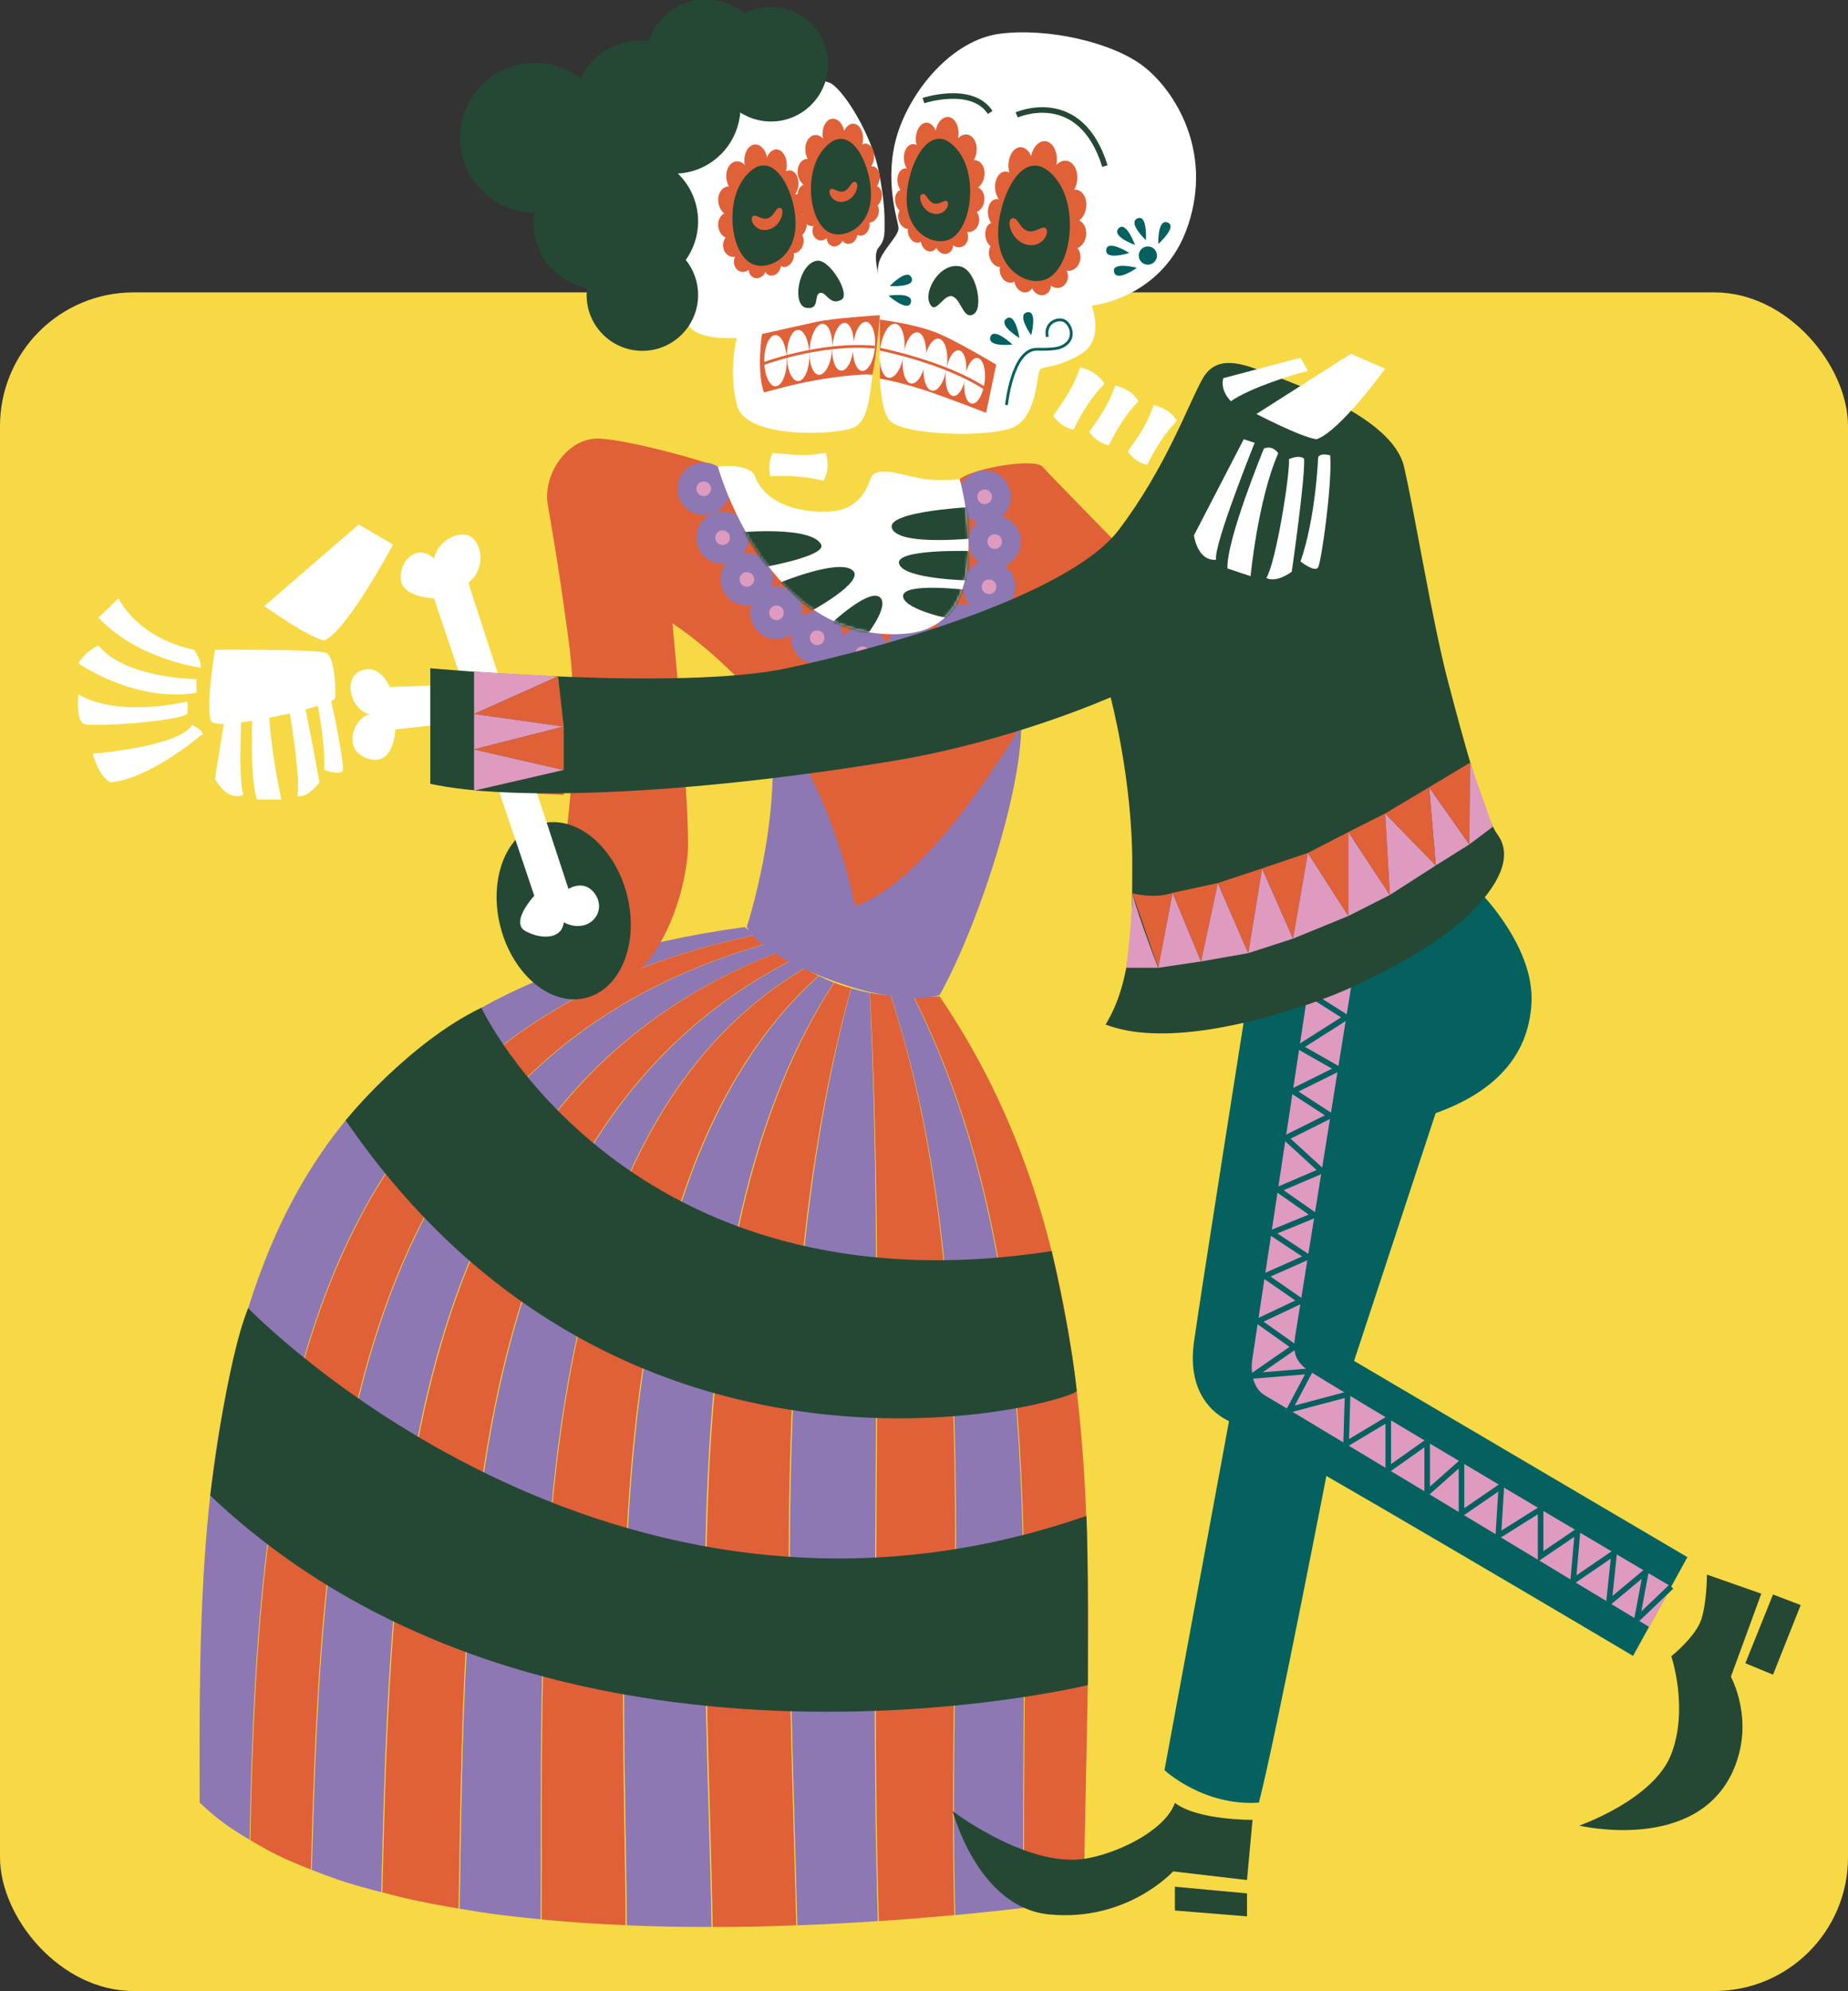 <svg width="664" height="715" viewBox="0 0 664 715" fill="none" xmlns="http://www.w3.org/2000/svg">
<rect x="0" y="0" width="664" height="715" fill="#333333" stroke="none"/>
<rect y="105" width="664" height="610" rx="48" fill="#F7D945"/>
<g clip-path="url(#clip0_364_9513)">
<path d="M392.265 109.743C392.265 109.743 396.944 121.859 388.581 127.01C380.16 132.16 374.839 131.458 373.669 132.687C372.5 133.916 372.792 149.485 364.137 153.407C355.482 157.328 323.319 156.392 319.401 150.714C315.483 145.037 315.892 130.346 316.126 119.225C316.418 107.227 314.079 97.569 316.301 92.887C318.523 88.263 323.026 84.341 322.851 81.825C322.676 79.308 317.471 64.675 322.325 48.58C327.178 32.484 342.091 14.339 359.283 12.115C376.476 9.891 399.868 15.217 411.037 23.939C422.148 32.659 435.715 54.14 426.944 80.713C418.23 107.285 392.265 109.743 392.265 109.743Z" fill="white"/>
<path d="M354.314 148.257C354.314 148.257 340.396 142.814 331.858 140.005C322.209 136.903 316.127 135.966 316.127 135.966V114.778C316.127 114.778 327.355 116.066 335.834 119.227C342.852 121.86 357.939 130.933 357.939 130.933L354.314 148.257Z" fill="#E06138"/>
<path d="M264.723 121.332C264.723 121.332 250.045 122.503 247.238 116.416C244.489 110.329 209.343 82.761 225.484 53.321C241.565 23.88 293.67 26.631 298.816 30.084C303.962 33.537 313.085 48.58 315.658 61.105C318.173 73.63 317.822 79.191 317.822 82.176C317.822 85.161 317.413 86.858 315.658 88.965C313.904 91.072 315.015 95.696 315.658 99.208C316.301 102.72 316.828 115.596 314.606 127.478C312.383 139.36 312.91 150.773 306.711 153.524C300.571 156.275 268.349 157.797 264.898 145.798C261.507 133.858 264.723 121.332 264.723 121.332Z" fill="white"/>
<path d="M274.489 140.942C277.646 140.181 285.775 137.606 297.003 135.909C305.541 134.621 311.915 134.27 313.494 134.621C315.015 127.071 316.301 113.023 316.067 113.199C316.067 113.199 299.576 114.194 293.26 115.599C281.389 118.232 273.787 119.93 273.787 119.93C273.787 119.93 271.74 133.216 274.489 140.942Z" fill="#E06138"/>
<path d="M379.108 60.813C377.821 64.15 375.014 65.496 372.792 63.974C370.57 62.452 369.634 58.531 370.745 55.019C371.915 51.39 374.839 49.634 377.236 51.332C379.634 53.029 380.453 57.302 379.108 60.813Z" fill="#E06138"/>
<path d="M386.3 67.486C384.896 70.646 381.972 71.875 379.809 70.354C377.586 68.832 376.826 65.086 378.054 61.75C379.341 58.297 382.382 56.716 384.779 58.355C387.118 60.052 387.82 64.15 386.3 67.486Z" fill="#E06138"/>
<path d="M389.516 77.025C388.054 79.835 385.247 80.888 383.142 79.484C381.037 78.02 380.335 74.567 381.621 71.582C382.966 68.48 385.949 67.192 388.229 68.714C390.452 70.295 390.978 74.099 389.516 77.025Z" fill="#E06138"/>
<path d="M389.517 86.859C388.172 89.318 385.482 90.196 383.494 88.791C381.506 87.445 380.804 84.284 382.032 81.709C383.319 79.016 386.126 77.963 388.231 79.426C390.395 80.948 390.921 84.284 389.517 86.859Z" fill="#E06138"/>
<path d="M387.529 94.997C386.301 97.221 383.786 97.865 381.857 96.577C379.985 95.289 379.284 92.421 380.453 90.139C381.623 87.739 384.254 86.861 386.243 88.266C388.289 89.67 388.816 92.714 387.529 94.997Z" fill="#E06138"/>
<path d="M383.143 101.492C382.032 103.423 379.751 104.008 377.938 102.779C376.126 101.55 375.482 98.975 376.476 96.926C377.471 94.819 379.927 94.117 381.798 95.405C383.728 96.692 384.313 99.443 383.143 101.492Z" fill="#E06138"/>
<path d="M377.178 104.243C376.242 106.057 374.079 106.584 372.383 105.413C370.687 104.243 369.927 101.843 370.804 99.912C371.681 97.921 373.903 97.278 375.716 98.565C377.529 99.794 378.172 102.37 377.178 104.243Z" fill="#E06138"/>
<path d="M370.98 103.248C370.161 105.063 368.114 105.531 366.477 104.419C364.781 103.307 364.021 100.907 364.722 99.034C365.483 97.103 367.529 96.459 369.342 97.688C371.097 98.859 371.857 101.375 370.98 103.248Z" fill="#E06138"/>
<path d="M365.657 99.676C364.897 101.549 362.967 102.076 361.271 100.963C359.575 99.851 358.756 97.393 359.4 95.462C360.043 93.472 362.09 92.769 363.844 93.998C365.657 95.11 366.417 97.744 365.657 99.676Z" fill="#E06138"/>
<path d="M361.856 93.823C361.155 95.813 359.225 96.457 357.529 95.286C355.833 94.116 354.897 91.54 355.482 89.433C356.067 87.268 358.055 86.507 359.927 87.736C361.681 89.023 362.558 91.774 361.856 93.823Z" fill="#E06138"/>
<path d="M360.862 87.094C360.161 89.318 358.172 90.079 356.359 88.85C354.547 87.621 353.552 84.87 354.196 82.529C354.781 80.129 356.886 79.192 358.757 80.539C360.687 81.826 361.623 84.811 360.862 87.094Z" fill="#E06138"/>
<path d="M362.208 79.308C361.448 81.767 359.284 82.703 357.413 81.415C355.541 80.128 354.489 77.084 355.132 74.509C355.775 71.817 357.997 70.704 360.044 72.109C362.032 73.397 363.027 76.674 362.208 79.308Z" fill="#E06138"/>
<path d="M365.306 70.297C364.429 73.106 362.09 74.219 360.102 72.872C358.114 71.468 357.002 68.073 357.763 65.146C358.523 62.103 360.921 60.698 363.084 62.22C365.248 63.683 366.242 67.371 365.306 70.297Z" fill="#E06138"/>
<path d="M370.688 62.511C369.635 65.672 367.062 66.959 364.957 65.496C362.793 64.033 361.74 60.287 362.676 56.951C363.612 53.498 366.243 51.859 368.583 53.498C370.863 55.136 371.799 59.233 370.688 62.511Z" fill="#E06138"/>
<path d="M373.025 59.584C374.195 59.818 375.364 60.344 376.593 61.339C383.668 66.9 385.306 77.552 384.019 86.215C383.259 91.424 381.154 96.575 377.704 99.208C374.312 101.784 369.634 101.257 365.949 98.916C361.68 96.223 355.949 89.141 360.043 74.157C361.856 67.427 366.476 58.354 373.025 59.584Z" fill="#254834"/>
<path d="M343.846 50.981C342.676 53.966 340.22 55.137 338.29 53.791C336.302 52.444 335.483 48.932 336.477 45.83C337.53 42.611 340.103 41.09 342.208 42.553C344.314 44.075 345.015 47.879 343.846 50.981Z" fill="#E06138"/>
<path d="M350.221 56.892C348.934 59.701 346.361 60.813 344.431 59.467C342.501 58.121 341.8 54.785 342.911 51.858C344.08 48.815 346.77 47.41 348.876 48.873C350.981 50.337 351.566 53.965 350.221 56.892Z" fill="#E06138"/>
<path d="M353.027 65.38C351.74 67.897 349.225 68.833 347.354 67.545C345.483 66.258 344.84 63.156 346.009 60.58C347.179 57.829 349.81 56.659 351.857 58.063C353.845 59.41 354.372 62.746 353.027 65.38Z" fill="#E06138"/>
<path d="M353.026 74.16C351.798 76.385 349.459 77.145 347.705 75.916C345.95 74.687 345.366 71.936 346.418 69.653C347.529 67.254 350.044 66.317 351.915 67.605C353.787 68.834 354.254 71.819 353.026 74.16Z" fill="#E06138"/>
<path d="M351.213 81.358C350.102 83.29 347.88 83.933 346.184 82.763C344.488 81.651 343.962 79.076 344.956 77.085C346.009 74.978 348.289 74.159 350.102 75.388C351.915 76.617 352.383 79.31 351.213 81.358Z" fill="#E06138"/>
<path d="M347.354 87.095C346.36 88.851 344.313 89.319 342.734 88.265C341.155 87.212 340.57 84.871 341.447 83.115C342.383 81.242 344.488 80.598 346.184 81.768C347.88 82.88 348.348 85.339 347.354 87.095Z" fill="#E06138"/>
<path d="M342.091 89.611C341.273 91.25 339.343 91.659 337.822 90.664C336.302 89.611 335.659 87.504 336.419 85.806C337.179 84.05 339.167 83.465 340.746 84.577C342.384 85.631 342.968 87.913 342.091 89.611Z" fill="#E06138"/>
<path d="M336.594 88.731C335.834 90.311 334.079 90.78 332.617 89.785C331.155 88.79 330.454 86.624 331.097 84.985C331.74 83.288 333.611 82.702 335.19 83.756C336.711 84.809 337.354 87.034 336.594 88.731Z" fill="#E06138"/>
<path d="M331.915 85.516C331.272 87.154 329.518 87.681 328.056 86.628C326.594 85.633 325.833 83.467 326.36 81.711C326.945 79.955 328.699 79.311 330.278 80.365C331.857 81.477 332.559 83.818 331.915 85.516Z" fill="#E06138"/>
<path d="M328.524 80.363C327.881 82.119 326.185 82.705 324.664 81.651C323.144 80.597 322.325 78.315 322.852 76.5C323.378 74.569 325.132 73.867 326.77 74.979C328.407 76.091 329.167 78.49 328.524 80.363Z" fill="#E06138"/>
<path d="M327.647 74.392C327.004 76.382 325.249 77.026 323.67 75.973C322.091 74.919 321.214 72.402 321.74 70.412C322.267 68.305 324.138 67.486 325.775 68.598C327.53 69.71 328.349 72.344 327.647 74.392Z" fill="#E06138"/>
<path d="M328.875 67.428C328.173 69.653 326.302 70.413 324.606 69.301C322.91 68.189 322.033 65.438 322.618 63.156C323.203 60.756 325.191 59.761 326.945 60.99C328.758 62.219 329.577 65.146 328.875 67.428Z" fill="#E06138"/>
<path d="M331.624 59.468C330.805 61.985 328.758 62.98 327.004 61.751C325.249 60.522 324.314 57.478 324.957 54.903C325.659 52.211 327.764 50.981 329.694 52.269C331.624 53.615 332.442 56.893 331.624 59.468Z" fill="#E06138"/>
<path d="M336.419 52.559C335.483 55.369 333.202 56.539 331.331 55.252C329.46 53.964 328.524 50.628 329.343 47.701C330.162 44.658 332.501 43.194 334.547 44.599C336.536 46.004 337.354 49.633 336.419 52.559Z" fill="#E06138"/>
<path d="M338.524 49.928C339.577 50.104 340.629 50.63 341.682 51.508C347.881 56.425 349.401 65.848 348.232 73.574C347.53 78.198 345.659 82.763 342.618 85.105C339.635 87.387 335.483 86.919 332.208 84.87C328.407 82.529 323.378 76.208 327.004 62.922C328.583 56.893 332.735 48.874 338.524 49.928Z" fill="#254834"/>
<path d="M296.068 51.039C297.12 53.79 299.459 54.902 301.331 53.614C303.202 52.326 304.021 49.049 303.085 46.181C302.149 43.196 299.693 41.791 297.646 43.137C295.658 44.6 294.956 48.112 296.068 51.039Z" fill="#E06138"/>
<path d="M289.987 56.6C291.156 59.234 293.554 60.229 295.425 58.941C297.296 57.654 297.94 54.551 296.946 51.801C295.893 48.933 293.32 47.645 291.332 49.05C289.343 50.454 288.758 53.849 289.987 56.6Z" fill="#E06138"/>
<path d="M287.238 64.501C288.408 66.842 290.805 67.662 292.56 66.491C294.314 65.262 294.957 62.394 293.905 59.936C292.794 57.419 290.338 56.307 288.408 57.594C286.536 58.941 286.01 62.101 287.238 64.501Z" fill="#E06138"/>
<path d="M287.179 72.695C288.29 74.743 290.571 75.446 292.208 74.275C293.904 73.104 294.489 70.529 293.436 68.422C292.384 66.198 290.045 65.32 288.232 66.549C286.477 67.778 286.01 70.529 287.179 72.695Z" fill="#E06138"/>
<path d="M288.817 79.369C289.869 81.183 291.974 81.71 293.553 80.657C295.132 79.603 295.717 77.204 294.781 75.331C293.846 73.341 291.624 72.638 289.928 73.809C288.173 74.979 287.706 77.496 288.817 79.369Z" fill="#E06138"/>
<path d="M292.383 84.752C293.319 86.391 295.248 86.801 296.71 85.806C298.231 84.811 298.816 82.645 297.997 80.948C297.178 79.192 295.131 78.607 293.553 79.719C291.974 80.772 291.447 83.055 292.383 84.752Z" fill="#E06138"/>
<path d="M297.413 87.035C298.173 88.557 299.986 88.908 301.448 87.972C302.91 86.977 303.495 84.987 302.793 83.406C302.091 81.767 300.22 81.24 298.699 82.294C297.12 83.289 296.594 85.455 297.413 87.035Z" fill="#E06138"/>
<path d="M302.618 86.155C303.32 87.618 304.958 88.028 306.419 87.091C307.823 86.155 308.525 84.165 307.881 82.585C307.238 81.004 305.542 80.478 304.022 81.472C302.501 82.468 301.917 84.575 302.618 86.155Z" fill="#E06138"/>
<path d="M307.062 83.114C307.646 84.636 309.284 85.104 310.687 84.168C312.091 83.231 312.851 81.182 312.325 79.602C311.798 77.963 310.103 77.378 308.582 78.373C307.12 79.368 306.418 81.534 307.062 83.114Z" fill="#E06138"/>
<path d="M310.278 78.256C310.863 79.895 312.442 80.422 313.904 79.427C315.366 78.431 316.126 76.325 315.658 74.569C315.19 72.813 313.495 72.169 311.974 73.164C310.454 74.276 309.693 76.559 310.278 78.256Z" fill="#E06138"/>
<path d="M311.156 72.696C311.741 74.51 313.436 75.154 314.898 74.101C316.419 73.106 317.238 70.765 316.77 68.892C316.243 66.902 314.548 66.141 312.969 67.253C311.331 68.306 310.571 70.823 311.156 72.696Z" fill="#E06138"/>
<path d="M310.045 66.255C310.689 68.303 312.443 69.064 314.022 67.952C315.601 66.899 316.478 64.323 315.952 62.216C315.425 59.992 313.554 59.114 311.858 60.226C310.221 61.397 309.402 64.089 310.045 66.255Z" fill="#E06138"/>
<path d="M307.53 58.825C308.232 61.166 310.22 62.044 311.916 60.932C313.612 59.761 314.489 56.952 313.904 54.493C313.261 51.977 311.273 50.865 309.46 52.094C307.588 53.323 306.77 56.425 307.53 58.825Z" fill="#E06138"/>
<path d="M303.086 52.383C303.964 55.017 306.069 56.07 307.882 54.841C309.694 53.612 310.572 50.51 309.87 47.759C309.11 44.891 306.888 43.603 304.958 44.95C302.969 46.296 302.151 49.691 303.086 52.383Z" fill="#E06138"/>
<path d="M301.097 49.983C300.102 50.159 299.108 50.627 298.056 51.447C292.149 56.129 290.629 64.909 291.681 72.108C292.325 76.439 294.021 80.653 296.886 82.819C299.693 84.926 303.611 84.457 306.769 82.526C310.336 80.302 315.19 74.39 311.857 61.982C310.395 56.422 306.594 48.93 301.097 49.983Z" fill="#254834"/>
<path d="M267.997 60.637C269.108 63.505 271.565 64.676 273.494 63.388C275.483 62.042 276.301 58.589 275.366 55.604C274.372 52.443 271.799 50.98 269.693 52.443C267.588 53.848 266.828 57.594 267.997 60.637Z" fill="#E06138"/>
<path d="M261.624 66.43C262.852 69.181 265.366 70.235 267.355 68.888C269.284 67.542 270.045 64.265 268.934 61.397C267.822 58.412 265.132 57.066 263.027 58.529C260.922 59.992 260.337 63.562 261.624 66.43Z" fill="#E06138"/>
<path d="M258.758 74.802C259.986 77.26 262.501 78.138 264.372 76.851C266.243 75.563 266.887 72.578 265.775 70.003C264.606 67.31 262.033 66.198 259.986 67.545C257.998 68.949 257.471 72.227 258.758 74.802Z" fill="#E06138"/>
<path d="M258.699 83.346C259.869 85.512 262.208 86.214 264.021 84.985C265.775 83.814 266.36 81.064 265.308 78.839C264.197 76.498 261.74 75.562 259.869 76.849C257.939 78.195 257.471 81.122 258.699 83.346Z" fill="#E06138"/>
<path d="M260.396 90.37C261.507 92.243 263.671 92.829 265.367 91.716C267.062 90.604 267.647 88.088 266.653 86.156C265.659 84.108 263.32 83.347 261.565 84.576C259.753 85.746 259.285 88.439 260.396 90.37Z" fill="#E06138"/>
<path d="M264.197 95.992C265.132 97.689 267.179 98.157 268.758 97.104C270.337 96.05 270.922 93.767 270.103 92.012C269.226 90.197 267.121 89.553 265.425 90.724C263.729 91.836 263.203 94.236 264.197 95.992Z" fill="#E06138"/>
<path d="M269.401 98.391C270.219 99.971 272.091 100.381 273.611 99.386C275.131 98.391 275.775 96.225 275.015 94.586C274.254 92.889 272.324 92.362 270.687 93.416C269.167 94.528 268.582 96.752 269.401 98.391Z" fill="#E06138"/>
<path d="M274.898 97.452C275.6 99.032 277.354 99.442 278.875 98.447C280.337 97.452 281.038 95.345 280.454 93.706C279.81 92.009 277.997 91.482 276.419 92.536C274.781 93.648 274.138 95.872 274.898 97.452Z" fill="#E06138"/>
<path d="M279.577 94.291C280.221 95.93 281.916 96.34 283.378 95.345C284.84 94.35 285.659 92.184 285.074 90.545C284.489 88.789 282.735 88.204 281.156 89.258C279.636 90.37 278.875 92.652 279.577 94.291Z" fill="#E06138"/>
<path d="M282.968 89.198C283.553 90.954 285.249 91.481 286.769 90.427C288.29 89.374 289.109 87.149 288.641 85.335C288.114 83.462 286.36 82.76 284.781 83.872C283.144 85.042 282.325 87.442 282.968 89.198Z" fill="#E06138"/>
<path d="M283.845 83.346C284.43 85.277 286.184 85.921 287.763 84.809C289.342 83.756 290.219 81.297 289.752 79.307C289.225 77.259 287.412 76.439 285.717 77.61C284.079 78.781 283.202 81.356 283.845 83.346Z" fill="#E06138"/>
<path d="M282.735 76.558C283.378 78.724 285.249 79.485 286.945 78.373C288.641 77.26 289.518 74.568 288.992 72.344C288.407 70.003 286.477 69.066 284.723 70.296C282.91 71.466 282.033 74.334 282.735 76.558Z" fill="#E06138"/>
<path d="M280.044 68.775C280.805 71.233 282.851 72.17 284.606 70.941C286.36 69.711 287.354 66.785 286.711 64.21C286.068 61.576 283.963 60.405 282.033 61.693C280.103 63.039 279.226 66.258 280.044 68.775Z" fill="#E06138"/>
<path d="M275.366 62.043C276.302 64.794 278.524 65.906 280.396 64.618C282.267 63.331 283.203 60.053 282.442 57.185C281.624 54.2 279.343 52.795 277.296 54.2C275.308 55.605 274.431 59.175 275.366 62.043Z" fill="#E06138"/>
<path d="M273.32 59.526C272.267 59.701 271.215 60.228 270.162 61.048C263.963 65.964 262.384 75.153 263.495 82.762C264.139 87.269 265.951 91.776 268.992 94C271.916 96.224 276.068 95.756 279.343 93.707C283.086 91.366 288.173 85.162 284.723 72.168C283.086 66.257 279.109 58.414 273.32 59.526Z" fill="#254834"/>
<path d="M277.003 3.045C273.553 3.045 270.278 3.923 267.412 5.503C263.728 2.284 258.875 0.294 253.611 0.294C244.079 0.294 236.068 6.615 233.495 15.278C232.442 15.102 231.331 15.043 230.22 15.043C220.688 15.043 212.442 20.779 208.817 28.974C204.255 25.286 198.524 23.062 192.208 23.062C177.647 23.062 165.834 34.885 165.834 49.459C165.834 64.033 177.647 75.856 192.208 75.856C192.325 75.856 192.501 75.856 192.618 75.856C192.384 77.202 192.208 78.607 192.208 80.07C192.208 91.601 200.513 101.141 211.507 103.073C211.39 104.009 211.273 104.946 211.273 105.941C211.273 116.769 220.044 125.49 230.805 125.49C241.623 125.49 250.337 116.71 250.337 105.941C250.337 101.141 248.641 96.81 245.775 93.357C248.641 89.494 250.337 84.694 250.337 79.485C250.337 72.461 247.237 66.14 242.325 61.867C254.839 61.809 264.956 51.917 265.541 39.509C268.816 41.792 272.734 43.138 277.003 43.138C288.056 43.138 297.003 34.183 297.003 23.121C297.003 12.059 288.056 3.045 277.003 3.045Z" fill="#254834" stroke="#254834" stroke-miterlimit="10"/>
<path d="M278.641 138.717C280.87 138.717 282.677 134.603 282.677 129.528C282.677 124.453 280.87 120.338 278.641 120.338C276.413 120.338 274.606 124.453 274.606 129.528C274.606 134.603 276.413 138.717 278.641 138.717Z" fill="white"/>
<path d="M286.769 136.844C288.997 136.844 290.804 132.73 290.804 127.655C290.804 122.579 288.997 118.465 286.769 118.465C284.54 118.465 282.734 122.579 282.734 127.655C282.734 132.73 284.54 136.844 286.769 136.844Z" fill="white"/>
<path d="M314.383 124.722C314.787 119.858 313.366 115.769 311.21 115.59C309.053 115.41 306.978 119.208 306.574 124.073C306.17 128.937 307.591 133.026 309.748 133.206C311.904 133.385 313.98 129.587 314.383 124.722Z" fill="white"/>
<path d="M324.843 126.489C325.5 121.131 324.11 116.551 321.738 116.259C319.366 115.968 316.91 120.075 316.253 125.433C315.595 130.79 316.985 135.37 319.357 135.662C321.73 135.953 324.185 131.846 324.843 126.489Z" fill="white"/>
<path d="M332.609 129.028C333.231 123.958 331.917 119.626 329.673 119.35C327.429 119.074 325.106 122.96 324.484 128.029C323.862 133.098 325.176 137.431 327.42 137.706C329.664 137.982 331.987 134.097 332.609 129.028Z" fill="white"/>
<path d="M340.212 131.466C340.846 126.301 339.515 121.887 337.239 121.607C334.963 121.327 332.604 125.288 331.97 130.453C331.337 135.618 332.668 140.032 334.944 140.312C337.22 140.592 339.578 136.631 340.212 131.466Z" fill="white"/>
<path d="M347.081 134.441C347.636 129.917 346.475 126.052 344.487 125.808C342.5 125.563 340.439 129.033 339.884 133.556C339.328 138.08 340.49 141.945 342.477 142.189C344.464 142.434 346.525 138.965 347.081 134.441Z" fill="white"/>
<path d="M353.786 137.182C354.341 132.658 353.18 128.793 351.192 128.549C349.205 128.305 347.144 131.774 346.589 136.297C346.034 140.821 347.195 144.686 349.182 144.931C351.169 145.175 353.231 141.706 353.786 137.182Z" fill="white"/>
<path d="M306.675 124.851C307.069 120.116 305.691 116.136 303.599 115.962C301.507 115.788 299.492 119.486 299.099 124.221C298.706 128.957 300.083 132.937 302.175 133.111C304.268 133.285 306.282 129.587 306.675 124.851Z" fill="white"/>
<path d="M298.969 125.763C299.389 120.705 297.929 116.456 295.708 116.271C293.487 116.086 291.346 120.037 290.926 125.094C290.506 130.152 291.966 134.402 294.187 134.587C296.408 134.772 298.549 130.821 298.969 125.763Z" fill="white"/>
<path d="M345.132 95.698C350.805 97.044 353.495 110.506 349.869 112.789C346.243 115.072 345.483 107.931 342.442 106.526C339.46 105.122 336.653 112.087 334.665 109.921C330.922 105.765 337.472 93.884 345.132 95.698Z" fill="#254834"/>
<path d="M293.436 93.649C298.114 92.83 305.775 105.765 302.325 107.638C298.29 109.862 297.003 105.062 294.956 105.18C292.032 105.297 295.015 111.325 289.752 110.564C284.43 109.745 286.769 94.82 293.436 93.649Z" fill="#254834"/>
<path d="M363.318 78.606C365.657 77.26 365.95 81.708 369.049 82.879C372.032 83.991 374.78 80.479 375.95 82.235C377.119 83.991 374.137 89.434 368.523 87.737C363.26 86.156 361.739 79.543 363.318 78.606Z" fill="#E06138"/>
<path d="M331.096 69.828C332.792 68.833 333.084 72.111 335.365 72.989C337.587 73.808 339.634 71.233 340.453 72.521C341.33 73.808 339.108 77.847 334.956 76.618C331.038 75.388 329.927 70.531 331.096 69.828Z" fill="#E06138"/>
<path d="M307.588 65.498C305.892 64.503 305.6 67.78 303.319 68.658C301.097 69.478 299.05 66.902 298.232 68.19C297.354 69.478 299.577 73.516 303.729 72.287C307.647 71.058 308.758 66.2 307.588 65.498Z" fill="#E06138"/>
<path d="M280.688 74.862C278.817 73.75 278.525 77.379 276.01 78.374C273.554 79.31 271.332 76.384 270.337 77.847C269.343 79.31 271.799 83.758 276.419 82.354C280.688 81.066 281.916 75.623 280.688 74.862Z" fill="#E06138"/>
<path d="M273.378 130.933C273.378 130.933 294.489 122.798 314.372 124.671" stroke="#E06138" stroke-miterlimit="10"/>
<path d="M316.243 125.43C316.243 125.43 339.283 129.937 353.903 139.477" stroke="#E06138" stroke-miterlimit="10"/>
<path d="M361.623 145.448C361.623 145.448 363.728 125.314 372.5 125.431C378.114 125.489 381.506 125.431 383.787 122.855C385.833 120.573 384.839 117.002 382.851 115.481C380.629 113.783 375.19 115.539 376.301 120.983" stroke="#046160" stroke-miterlimit="10"/>
<path d="M366.301 121.391C366.301 121.391 358.465 116.708 361.623 114.426C364.839 112.084 366.301 121.391 366.301 121.391Z" fill="#046160"/>
<path d="M370.512 120.398C370.512 120.398 365.19 112.965 369.05 112.145C372.909 111.326 370.512 120.398 370.512 120.398Z" fill="#046160"/>
<path d="M408.523 96.166C408.523 96.166 401.096 101.492 400.278 97.629C399.401 93.825 408.523 96.166 408.523 96.166Z" fill="#046160"/>
<path d="M416.183 87.622C416.183 87.622 415.832 78.491 419.517 79.896C423.201 81.359 416.183 87.622 416.183 87.622Z" fill="#046160"/>
<path d="M363.787 123.733C363.787 123.733 354.723 124.787 355.834 121.041C356.945 117.237 363.787 123.733 363.787 123.733Z" fill="#046160"/>
<path d="M407.821 87.97C407.821 87.97 399.225 84.927 401.915 82C404.605 79.132 407.821 87.97 407.821 87.97Z" fill="#046160"/>
<path d="M411.74 86.274C411.74 86.274 405.073 80.011 408.699 78.431C412.325 76.851 411.74 86.274 411.74 86.274Z" fill="#046160"/>
<path d="M405.774 90.839C405.774 90.839 397.061 93.649 397.47 89.727C397.879 85.806 405.774 90.839 405.774 90.839Z" fill="#046160"/>
<path d="M319.226 106.177C319.226 106.177 328.232 104.772 327.296 108.577C326.361 112.381 319.226 106.177 319.226 106.177Z" fill="#046160"/>
<path d="M319.694 102.721C319.694 102.721 326.01 96.107 327.53 99.736C329.05 103.365 319.694 102.721 319.694 102.721Z" fill="#046160"/>
<path d="M412.44 95.052C414.249 95.052 415.715 93.585 415.715 91.775C415.715 89.965 414.249 88.497 412.44 88.497C410.631 88.497 409.165 89.965 409.165 91.775C409.165 93.585 410.631 95.052 412.44 95.052Z" fill="#046160"/>
<path d="M331.798 36.115C331.798 36.115 349.283 30.379 355.774 40.388" stroke="#254834" stroke-width="2" stroke-miterlimit="10"/>
<path d="M365.307 41.265C365.307 41.265 388.113 31.081 397.002 59.644" stroke="#254834" stroke-width="2" stroke-miterlimit="10"/>
<path d="M89.695 660.689C81.684 655.889 78.058 653.256 71.742 647.344C71.567 582.493 71.157 514.188 95.134 452.849C125.426 375.414 188.174 343.807 267.53 332.921C269.167 334.033 269.986 334.618 271.623 335.789C106.771 369.502 92.444 517.407 89.695 660.689Z" fill="#8D78B3"/>
<path d="M111.742 671.399C102.327 667.712 97.941 665.605 89.93 660.806C92.678 517.641 106.947 369.619 271.682 335.789C273.32 336.959 274.138 337.544 275.776 338.774C123.263 381.676 115.31 536.722 111.742 671.399Z" fill="#E06138"/>
<path d="M137.005 679.534C126.478 676.783 121.449 675.202 112.034 671.515C115.601 537.013 123.438 381.85 275.775 338.831C277.413 340.06 278.231 340.645 279.927 341.874C142.385 394.493 140.28 553.109 137.005 679.534Z" fill="#8D78B3"/>
<path d="M164.783 685.389C153.438 683.458 147.883 682.346 137.356 679.595C140.631 553.287 142.678 394.612 280.045 341.818C281.741 343.047 282.618 343.633 284.373 344.803C163.555 406.904 167.005 567.393 164.783 685.389Z" fill="#E06138"/>
<path d="M194.256 689.253C182.327 688.082 176.479 687.38 165.134 685.448C167.356 567.51 163.847 407.021 284.431 344.862C286.244 346.033 287.121 346.618 289.051 347.73C184.841 409.011 195.192 586.884 194.256 689.253Z" fill="#8D78B3"/>
<path d="M224.781 691.359C212.617 690.832 206.536 690.423 194.606 689.311C195.483 587 185.074 409.186 289.108 347.788C291.038 348.9 292.032 349.427 294.079 350.422C211.331 424.462 224.489 592.795 224.781 691.359Z" fill="#E06138"/>
<path d="M255.659 692.002C243.495 692.002 237.355 691.885 225.191 691.417C224.84 592.853 211.683 424.696 294.196 350.48C296.302 351.475 297.354 351.943 299.635 352.88C240.747 442.548 254.08 590.804 255.659 692.002Z" fill="#8D78B3"/>
<path d="M286.126 691.418C274.255 691.827 268.231 692.003 256.068 692.003C254.489 590.688 241.214 442.782 299.752 352.88C302.032 353.758 303.26 354.168 305.775 354.87C276.477 460.868 283.377 582.845 286.126 691.418Z" fill="#E06138"/>
<path d="M315.424 689.894C304.138 690.655 298.29 690.947 286.477 691.416C283.729 582.784 277.003 461.1 305.834 354.927C308.348 355.629 309.693 355.98 312.5 356.507C317.763 467.421 312.091 578.862 315.424 689.894Z" fill="#8D78B3"/>
<path d="M342.909 687.731C332.5 688.667 327.061 689.136 315.775 689.897C312.442 578.865 318.231 467.424 312.559 356.51C315.366 357.037 316.828 357.271 319.985 357.563C353.494 460.108 339.927 581.499 342.909 687.731Z" fill="#E06138"/>
<path d="M367.821 685.155C358.582 686.208 353.611 686.735 343.202 687.73C340.219 581.557 353.845 460.049 320.044 357.621C323.143 357.914 324.839 358.031 328.289 358.089C378.055 457.707 366.067 576.991 367.821 685.155Z" fill="#8D78B3"/>
<path d="M389.459 682.404C381.681 683.458 377.354 684.043 368.114 685.097C366.36 576.933 378.348 457.649 328.407 358.031C331.915 358.09 333.728 358.031 337.588 357.797C403.201 453.903 390.277 571.724 389.459 682.404Z" fill="#E06138"/>
<path d="M172.97 361.894C172.97 361.894 224.958 472.866 377.881 449.279C377.881 449.279 384.723 478.602 386.886 499.439C387.237 503.009 225.426 550.067 124.199 402.338C124.023 402.572 146.596 374.536 172.97 361.894Z" fill="#254834"/>
<path d="M89.17 469.765C89.17 469.765 218.35 604.033 390.337 544.391C391.039 556.331 390.863 605.145 390.863 605.145C390.863 605.145 197.122 652.379 75.544 537.075C75.544 537.075 81.217 489.256 89.17 469.765Z" fill="#254834"/>
<path d="M268.349 332.745C268.349 332.745 286.302 278.429 272.384 242.901C258.407 207.374 365.307 230.903 366.886 256.422C368.406 281.941 350.979 333.564 337.588 357.386C337.588 357.386 324.605 361.834 297.939 351.709C271.214 341.642 268.349 332.745 268.349 332.745Z" fill="#8D78B3"/>
<path d="M307.18 325.369C307.18 325.369 300.513 288.671 281.507 262.801C262.502 236.931 241.625 223.878 241.625 223.878C241.625 223.878 248.116 291.656 247.122 306.289C246.069 320.921 237.239 352.118 215.309 356.39C193.38 360.663 203.964 295.226 203.964 295.226C203.964 295.226 208.409 260.226 204.315 230.024C200.222 199.823 198.467 191.16 196.771 180.917C195.076 170.675 203.672 157.037 215.309 157.505C226.947 157.974 259.87 167.28 263.437 169.855C267.005 172.431 278.7 185.892 278.7 185.892H310.455L326.712 178.342C326.712 178.342 339.46 176.118 344.84 172.021C350.22 167.924 371.799 164.47 374.548 167.573C377.296 170.675 401.623 195.433 401.623 195.433C401.623 195.433 349.051 311.673 307.18 325.369Z" fill="#E06138"/>
<path d="M94.959 217.674C94.959 217.674 110.865 228.97 116.537 230.023C124.783 226.395 141.215 195.549 141.215 195.549L128.876 188.35L94.959 217.674Z" fill="white"/>
<path d="M83.439 241.204H87.532C87.532 241.204 84.96 280.887 87.532 285.394C81.392 288.086 77.24 279.599 77.24 279.599L83.439 241.204Z" fill="white"/>
<path d="M92.385 287.149H101.099C101.099 287.149 94.959 260.167 96.713 242.14C93.614 239.798 91.333 242.14 91.333 242.14C91.333 242.14 88.818 277.609 92.385 287.149Z" fill="white"/>
<path d="M101.158 242.899C101.158 242.899 104.258 240.031 106.304 241.085C108.877 247.523 114.784 280.944 114.784 280.944C114.784 280.944 110.924 286.562 106.831 285.919C108.351 279.656 103.205 247.816 101.158 242.899Z" fill="white"/>
<path d="M116.537 276.497C116.537 276.497 122.677 278.722 123.203 276.497C123.73 274.273 118.642 246.237 114.724 236.931C110.63 237.165 110.864 238.98 110.864 238.98C110.864 238.98 116.829 259.465 116.537 276.497Z" fill="white"/>
<path d="M77.24 233.36C77.24 233.36 73.614 255.192 75.953 259.055C78.292 262.918 120.163 253.319 120.397 250.685C120.631 248.051 120.456 235.702 117.064 234.414C113.731 233.126 77.24 233.36 77.24 233.36Z" fill="white"/>
<path d="M35.369 221.83L42.562 214.865C42.562 214.865 48.994 228.971 69.813 233.361C72.62 237.75 72.152 239.799 72.152 239.799C72.152 239.799 49.755 236.99 35.369 221.83Z" fill="white"/>
<path d="M70.573 248.813V243.896C70.573 243.896 44.901 243.662 35.369 231.781C29.989 234.356 28.176 238.219 28.176 238.219C28.176 238.219 48.468 252.442 70.573 248.813Z" fill="white"/>
<path d="M28.176 249.398C28.176 249.398 27.123 258.821 30.222 259.992C33.322 261.162 62.854 259.172 67.24 256.422C67.766 253.437 67.24 251.915 67.24 251.915C67.24 251.915 43.088 258.002 28.176 249.398Z" fill="white"/>
<path d="M33.321 270.643C33.321 270.643 64.432 268.244 69.052 260.284C74.958 263.678 72.151 264.088 72.151 264.088C72.151 264.088 53.847 279.716 39.754 280.945C35.368 278.896 33.321 270.643 33.321 270.643Z" fill="white"/>
<path d="M378.406 149.37C380.511 152.121 382.968 153.759 385.716 154.286C388.757 148.023 392.324 142.405 396.827 137.781C395.131 135.147 392.558 132.981 388.114 131.928C385.365 139.946 382.149 143.751 378.406 149.37Z" fill="white"/>
<path d="M391.389 155.164C393.377 157.798 395.775 159.379 398.407 159.905C401.331 153.877 404.781 148.55 409.05 144.044C407.471 141.468 404.956 139.478 400.687 138.425C398.114 146.092 394.956 149.78 391.389 155.164Z" fill="white"/>
<path d="M277.587 162.656C276.242 165.699 276.067 168.509 276.886 171.084C283.552 170.674 289.926 171.084 295.891 172.664C297.353 170.03 297.88 166.811 296.71 162.597C288.757 164.119 284.079 163.124 277.587 162.656Z" fill="white"/>
<path d="M405.19 162.189C407.178 164.823 409.576 166.403 412.207 166.93C415.131 160.902 418.582 155.575 422.851 151.069C421.272 148.493 418.757 146.503 414.488 145.45C411.915 153.176 408.816 156.805 405.19 162.189Z" fill="white"/>
<path d="M567.411 655.595C567.411 655.595 594.194 646.347 600.51 629.9C606.826 613.453 600.51 594.782 600.51 594.782C600.51 594.782 609.224 587.817 611.27 581.613C613.317 575.409 613.317 565.458 613.317 565.458L632.849 572.307L621.914 602.157C621.914 602.157 630.802 618.018 622.615 636.104C609.224 665.545 567.411 655.595 567.411 655.595Z" fill="#254834"/>
<path d="M627.118 597.299L637.059 572.6L647.001 576.404L637.059 601.396L627.118 597.299Z" fill="#254834"/>
<path d="M443.084 502.305L418.406 635.694C418.406 635.694 432.441 648.747 452.324 647.342C458.172 625.042 477.704 524.253 477.704 524.253L443.084 502.305Z" fill="#046160"/>
<path d="M342.325 650.444C342.325 650.444 351.272 684.976 376.944 687.493C405.014 690.244 421.505 672.041 421.505 672.041L448.055 675.143L450.043 653.546C450.043 653.546 430.394 653.721 422.149 647.458C418.055 658.989 395.424 668.412 384.488 667.827C364.956 667.593 342.325 650.444 342.325 650.444Z" fill="#254834"/>
<path d="M422.148 677.545L448.054 679.945V688.197L422.148 686.09V677.545Z" fill="#254834"/>
<path d="M202.56 285.453V276.498L170.338 283.931L202.56 285.453Z" fill="#E06138"/>
<path d="M210.659 358.322C223.193 355.062 229.719 338.419 225.235 321.151C220.751 303.882 206.956 292.525 194.422 295.785C181.887 299.045 175.361 315.687 179.845 332.956C184.329 350.225 198.124 361.582 210.659 358.322Z" fill="#254834"/>
<path d="M252.852 184.956C258.051 184.956 262.267 180.737 262.267 175.532C262.267 170.328 258.051 166.109 252.852 166.109C247.652 166.109 243.437 170.328 243.437 175.532C243.437 180.737 247.652 184.956 252.852 184.956Z" fill="#8D78B3"/>
<path d="M252.852 178.166C254.306 178.166 255.484 176.986 255.484 175.532C255.484 174.077 254.306 172.898 252.852 172.898C251.399 172.898 250.221 174.077 250.221 175.532C250.221 176.986 251.399 178.166 252.852 178.166Z" fill="#DE9ABF"/>
<path d="M259.636 202.517C264.836 202.517 269.051 198.298 269.051 193.093C269.051 187.889 264.836 183.67 259.636 183.67C254.436 183.67 250.221 187.889 250.221 193.093C250.221 198.298 254.436 202.517 259.636 202.517Z" fill="#8D78B3"/>
<path d="M259.636 195.727C261.09 195.727 262.268 194.547 262.268 193.093C262.268 191.638 261.09 190.459 259.636 190.459C258.183 190.459 257.005 191.638 257.005 193.093C257.005 194.547 258.183 195.727 259.636 195.727Z" fill="#DE9ABF"/>
<path d="M278.993 229.497C284.193 229.497 288.408 225.278 288.408 220.073C288.408 214.869 284.193 210.65 278.993 210.65C273.793 210.65 269.578 214.869 269.578 220.073C269.578 225.278 273.793 229.497 278.993 229.497Z" fill="#8D78B3"/>
<path d="M278.993 222.707C280.447 222.707 281.625 221.527 281.625 220.073C281.625 218.618 280.447 217.439 278.993 217.439C277.54 217.439 276.362 218.618 276.362 220.073C276.362 221.527 277.54 222.707 278.993 222.707Z" fill="#DE9ABF"/>
<path d="M268.349 217.499C273.549 217.499 277.764 213.281 277.764 208.076C277.764 202.872 273.549 198.653 268.349 198.653C263.149 198.653 258.934 202.872 258.934 208.076C258.934 213.281 263.149 217.499 268.349 217.499Z" fill="#8D78B3"/>
<path d="M268.35 210.71C269.803 210.71 270.981 209.53 270.981 208.076C270.981 206.621 269.803 205.442 268.35 205.442C266.896 205.442 265.718 206.621 265.718 208.076C265.718 209.53 266.896 210.71 268.35 210.71Z" fill="#DE9ABF"/>
<path d="M293.612 238.452C298.812 238.452 303.027 234.233 303.027 229.029C303.027 223.824 298.812 219.605 293.612 219.605C288.412 219.605 284.197 223.824 284.197 229.029C284.197 234.233 288.412 238.452 293.612 238.452Z" fill="#8D78B3"/>
<path d="M293.613 231.662C295.066 231.662 296.244 230.483 296.244 229.028C296.244 227.574 295.066 226.395 293.613 226.395C292.159 226.395 290.981 227.574 290.981 229.028C290.981 230.483 292.159 231.662 293.613 231.662Z" fill="#DE9ABF"/>
<path d="M309.926 244.188C315.126 244.188 319.341 239.969 319.341 234.765C319.341 229.56 315.126 225.341 309.926 225.341C304.727 225.341 300.511 229.56 300.511 234.765C300.511 239.969 304.727 244.188 309.926 244.188Z" fill="#8D78B3"/>
<path d="M309.927 237.398C311.38 237.398 312.559 236.219 312.559 234.764C312.559 233.31 311.38 232.13 309.927 232.13C308.474 232.13 307.295 233.31 307.295 234.764C307.295 236.219 308.474 237.398 309.927 237.398Z" fill="#DE9ABF"/>
<path d="M328.115 242.607C333.315 242.607 337.53 238.388 337.53 233.184C337.53 227.979 333.315 223.76 328.115 223.76C322.915 223.76 318.7 227.979 318.7 233.184C318.7 238.388 322.915 242.607 328.115 242.607Z" fill="#8D78B3"/>
<path d="M328.115 235.817C329.569 235.817 330.747 234.638 330.747 233.183C330.747 231.729 329.569 230.549 328.115 230.549C326.662 230.549 325.484 231.729 325.484 233.183C325.484 234.638 326.662 235.817 328.115 235.817Z" fill="#DE9ABF"/>
<path d="M353.786 187.823C358.986 187.823 363.201 183.604 363.201 178.4C363.201 173.196 358.986 168.977 353.786 168.977C348.586 168.977 344.371 173.196 344.371 178.4C344.371 183.604 348.586 187.823 353.786 187.823Z" fill="#8D78B3"/>
<path d="M353.787 181.033C355.24 181.033 356.418 179.854 356.418 178.399C356.418 176.945 355.24 175.766 353.787 175.766C352.333 175.766 351.155 176.945 351.155 178.399C351.155 179.854 352.333 181.033 353.787 181.033Z" fill="#DE9ABF"/>
<path d="M357.412 203.919C362.612 203.919 366.827 199.7 366.827 194.496C366.827 189.292 362.612 185.073 357.412 185.073C352.212 185.073 347.997 189.292 347.997 194.496C347.997 199.7 352.212 203.919 357.412 203.919Z" fill="#8D78B3"/>
<path d="M357.413 197.13C358.866 197.13 360.044 195.95 360.044 194.496C360.044 193.041 358.866 191.862 357.413 191.862C355.959 191.862 354.781 193.041 354.781 194.496C354.781 195.95 355.959 197.13 357.413 197.13Z" fill="#DE9ABF"/>
<path d="M355.366 220.131C360.566 220.131 364.781 215.912 364.781 210.708C364.781 205.504 360.566 201.285 355.366 201.285C350.166 201.285 345.951 205.504 345.951 210.708C345.951 215.912 350.166 220.131 355.366 220.131Z" fill="#8D78B3"/>
<path d="M355.366 213.341C356.82 213.341 357.998 212.162 357.998 210.708C357.998 209.253 356.82 208.074 355.366 208.074C353.913 208.074 352.735 209.253 352.735 210.708C352.735 212.162 353.913 213.341 355.366 213.341Z" fill="#DE9ABF"/>
<path d="M345.951 235.818C351.151 235.818 355.366 231.599 355.366 226.395C355.366 221.191 351.151 216.972 345.951 216.972C340.751 216.972 336.536 221.191 336.536 226.395C336.536 231.599 340.751 235.818 345.951 235.818Z" fill="#8D78B3"/>
<path d="M345.952 229.028C347.405 229.028 348.583 227.849 348.583 226.395C348.583 224.94 347.405 223.761 345.952 223.761C344.498 223.761 343.32 224.94 343.32 226.395C343.32 227.849 344.498 229.028 345.952 229.028Z" fill="#DE9ABF"/>
<path d="M257.94 167.63C257.94 167.63 275.718 231.779 325.425 227.565C359.635 224.697 344.84 172.079 344.84 172.079C344.84 172.079 337.413 172.957 330.98 171.844C324.547 170.674 316.711 167.689 313.612 170.557C311.799 172.254 311.156 184.194 295.25 183.785C281.098 183.433 273.495 177.756 271.039 170.44C267.881 166.109 257.94 167.63 257.94 167.63Z" fill="white"/>
<path d="M155.952 214.865C155.952 214.865 143.963 214.631 143.963 207.432C143.963 200.232 150.455 195.433 155.952 200.584C157.297 193.736 166.595 189.287 170.337 193.735C174.08 198.184 173.086 205.851 168.291 209.246C168.642 210.943 204.255 319.224 204.255 319.224C204.255 319.224 210.395 315.244 214.197 321.682C217.939 328.12 211.097 335.671 202.559 331.222C201.858 337.719 193.671 337.251 188.524 334.207C183.378 330.871 191.975 321.682 191.975 321.682L155.952 214.865Z" fill="white"/>
<path d="M532.147 320.803C532.147 320.803 551.328 340.118 550.276 360.135C549.223 380.153 535.89 392.561 515.832 399.76L486.534 488.726L606.299 559.196L586.767 594.665C587.118 594.841 459.282 519.103 441.271 510.206C433.376 506.285 426.885 497.447 428.99 482.053C431.096 466.66 448.522 356.565 448.522 356.565L532.147 320.803Z" fill="#046160"/>
<path d="M469.925 356.04L450.101 487.205C450.101 487.205 447.879 497.331 454.721 501.253C460.51 504.53 592.556 584.248 592.556 584.248L600.509 569.791C600.509 569.791 472.557 494.288 468.99 491.361C465.364 488.376 464.487 485.333 465.364 479.889C466.241 474.504 485.89 351.767 485.89 351.767L469.925 356.04Z" fill="#DE9ABF"/>
<path d="M470.511 356.978L483.727 365.347L466.944 376L480.745 383.843L464.546 391.861L478.055 400.641L461.973 408.66L474.897 420.483L459.166 427.214L472.324 436.403L456.827 442.724L469.926 451.386L454.488 458.234L467.412 467.189L452.032 474.447L465.073 483.695L450.043 494.113L470.628 492.416L463.26 506.288L484.195 500.727L483.669 518.579L498.815 509.507V527.709L512.791 517.818V536.079L525.13 525.134V543.513L539.458 533.68L538.347 551.531L553.551 541.991V558.906L566.826 549.892L565.247 567.744L579.984 557.677L578.112 575.47L591.387 564.408L588.171 581.557L600.51 569.793" stroke="#046160" stroke-width="2" stroke-miterlimit="10"/>
<path d="M160.045 259.992L142.033 261.924C142.033 261.924 141.799 275.503 132.092 272.401C122.384 269.299 127.472 257.3 132.969 256.481C126.127 255.251 123.027 243.662 129.519 240.912C136.711 237.985 139.986 246.706 139.986 246.706L160.045 246.004V259.992Z" fill="white"/>
<path d="M154.607 281.473V239.975C154.607 239.975 244.022 248.228 282.735 239.975C321.448 231.723 384.839 212.876 401.974 190.283C419.108 167.691 427.003 144.981 432.149 135.909C437.295 126.837 447.236 130.875 455.131 133.977C463.026 137.08 500.335 149.429 504.487 167.632C508.639 185.835 514.429 222.182 520.218 244.482C526.066 266.782 533.259 293.179 538.054 299.676C542.849 306.173 540.627 315.42 528.814 327.478C518.347 338.13 493.844 352.528 470.92 360.371C447.938 368.273 416.769 375.472 397.237 367.922C407.178 351.826 406.769 329.877 406.827 310.679C406.944 280.01 399.05 250.394 399.05 250.394C399.05 250.394 363.436 266.255 320.805 273.279C248.057 285.219 184.373 287.97 154.607 281.473Z" fill="#254834"/>
<path d="M404.664 347.551C404.664 347.551 406.886 329.934 406.827 320.803C409.459 330.461 416.125 347.551 416.125 347.551H404.664Z" fill="#DE9ABF"/>
<path d="M421.33 320.627L416.184 347.551L406.886 320.803C406.827 320.803 415.014 322.91 421.33 320.627Z" fill="#E06138"/>
<path d="M431.564 345.269L416.184 347.551L421.33 320.627L431.564 345.269Z" fill="#DE9ABF"/>
<path d="M437.587 317.116L431.563 345.269L421.33 320.628L437.587 317.116Z" fill="#E06138"/>
<path d="M448.521 342.284L437.586 317.116L431.562 345.269L448.521 342.284Z" fill="#DE9ABF"/>
<path d="M453.493 311.85L448.522 342.286L437.586 317.118L453.493 311.85Z" fill="#E06138"/>
<path d="M464.605 337.077L453.494 311.85L448.523 342.286L464.605 337.077Z" fill="#DE9ABF"/>
<path d="M469.925 306.291L464.604 337.077L453.493 311.851L469.925 306.291Z" fill="#E06138"/>
<path d="M484.486 328.942L469.925 306.291L464.604 337.077L484.486 328.942Z" fill="#DE9ABF"/>
<path d="M484.487 298.798V328.941L469.925 306.29L484.487 298.798Z" fill="#E06138"/>
<path d="M499.399 321.39L484.487 298.798V328.941L499.399 321.39Z" fill="#DE9ABF"/>
<path d="M497.704 292.122L499.399 321.387L484.487 298.794L497.704 292.122Z" fill="#E06138"/>
<path d="M515.891 310.793L497.704 292.122L499.4 321.387L515.891 310.793Z" fill="#DE9ABF"/>
<path d="M513.492 282.702L515.889 310.796L527.936 303.246L513.492 282.702Z" fill="#DE9ABF"/>
<path d="M527.936 303.246L528.228 273.864L513.492 282.702L527.936 303.246Z" fill="#E06138"/>
<path d="M497.704 292.125L513.493 282.702L515.891 310.796L497.704 292.125Z" fill="#E06138"/>
<path d="M527.937 303.246L536.357 296.925L528.229 273.864L527.937 303.246Z" fill="#DE9ABF"/>
<path d="M170.338 241.204V256.421L200.514 242.901L170.338 241.204Z" fill="#DE9ABF"/>
<path d="M202.56 260.928L170.338 256.421L200.514 242.9L202.56 260.928Z" fill="#E06138"/>
<path d="M170.338 269.121L202.56 260.927L170.338 256.42V269.121Z" fill="#DE9ABF"/>
<path d="M170.338 283.932V269.124L202.56 276.498L170.338 283.932Z" fill="#DE9ABF"/>
<path d="M202.56 260.927V276.496L170.338 269.121L202.56 260.927Z" fill="#E06138"/>
<path d="M451.446 148.667C451.446 148.667 467.353 156.978 473.025 157.739C481.271 155.105 497.703 132.396 497.703 132.396L485.364 127.069L451.446 148.667Z" fill="white"/>
<path d="M446.884 157.741L450.802 159.028C450.802 159.028 435.949 195.902 436.943 200.994C430.218 201.638 428.99 192.273 428.99 192.273L446.884 157.741Z" fill="white"/>
<path d="M441.037 204.154L449.341 206.905C449.341 206.905 451.973 179.337 459.283 162.773C457.06 159.613 454.137 161.076 454.137 161.076C454.137 161.076 440.569 193.97 441.037 204.154Z" fill="white"/>
<path d="M463.142 164.879C463.142 164.879 466.943 163.123 468.58 164.762C468.99 171.668 464.136 205.323 464.136 205.323C464.136 205.323 458.697 209.479 455.013 207.547C458.463 202.045 463.551 170.205 463.142 164.879Z" fill="white"/>
<path d="M467.294 201.637C467.294 201.637 472.441 205.734 473.61 203.744C474.78 201.754 478.756 173.601 477.938 163.534C473.961 162.48 473.61 164.295 473.61 164.295C473.61 164.295 472.85 185.541 467.294 201.637Z" fill="white"/>
<path d="M469.984 133.215C465.306 134.21 448.756 139.419 442.265 144.102C438.055 139.653 439.575 135.79 439.575 135.79L467.294 128.474L469.984 133.215Z" fill="white"/>
<mask id="mask0_364_9513" style="mask-type:luminance" maskUnits="userSpaceOnUse" x="258" y="168" width="91" height="60">
<path d="M258.115 168.977C258.115 168.977 275.717 231.78 325.424 227.565C359.634 224.697 344.839 172.079 344.839 172.079C344.839 172.079 337.412 172.957 330.98 171.845C324.547 170.674 316.711 167.689 313.611 170.557C311.798 172.255 311.155 184.195 295.249 183.785C281.097 183.434 273.495 177.756 271.039 170.44C267.881 166.109 258.115 168.977 258.115 168.977Z" fill="white"/>
</mask>
<g mask="url(#mask0_364_9513)">
<path d="M265.541 191.218L274.956 203.568C274.956 203.568 297.295 199.588 295.014 195.491C291.272 188.702 265.541 191.218 265.541 191.218Z" fill="#254834"/>
<path d="M291.156 219.606L280.337 209.188C280.337 209.188 300.922 200.701 306.185 204.681C311.506 208.661 291.156 219.606 291.156 219.606Z" fill="#254834"/>
<path d="M298.348 224.168C298.348 224.168 311.798 211.526 315.95 214.335C320.102 217.145 311.214 228.382 311.214 228.382L298.348 224.168Z" fill="#254834"/>
<path d="M355.949 192.681C355.949 192.681 324.195 196.836 320.628 190.047C317.002 183.257 352.09 181.911 352.09 181.911L355.949 192.681Z" fill="#254834"/>
<path d="M349.108 208.484C349.108 208.484 324.956 208.133 323.084 202.573C321.155 197.071 348.055 197.89 348.055 197.89L349.108 208.484Z" fill="#254834"/>
<path d="M342.792 222.236C342.792 222.236 342.5 222.236 342.032 222.178C338.465 221.885 324.137 218.198 324.488 213.925C324.898 209.009 348.055 211.935 348.055 211.935L342.792 222.236Z" fill="#254834"/>
</g>
</g>
<defs>
<clipPath id="clip0_364_9513">
<rect width="619" height="692" fill="white" transform="translate(28)"/>
</clipPath>
</defs>
</svg>
